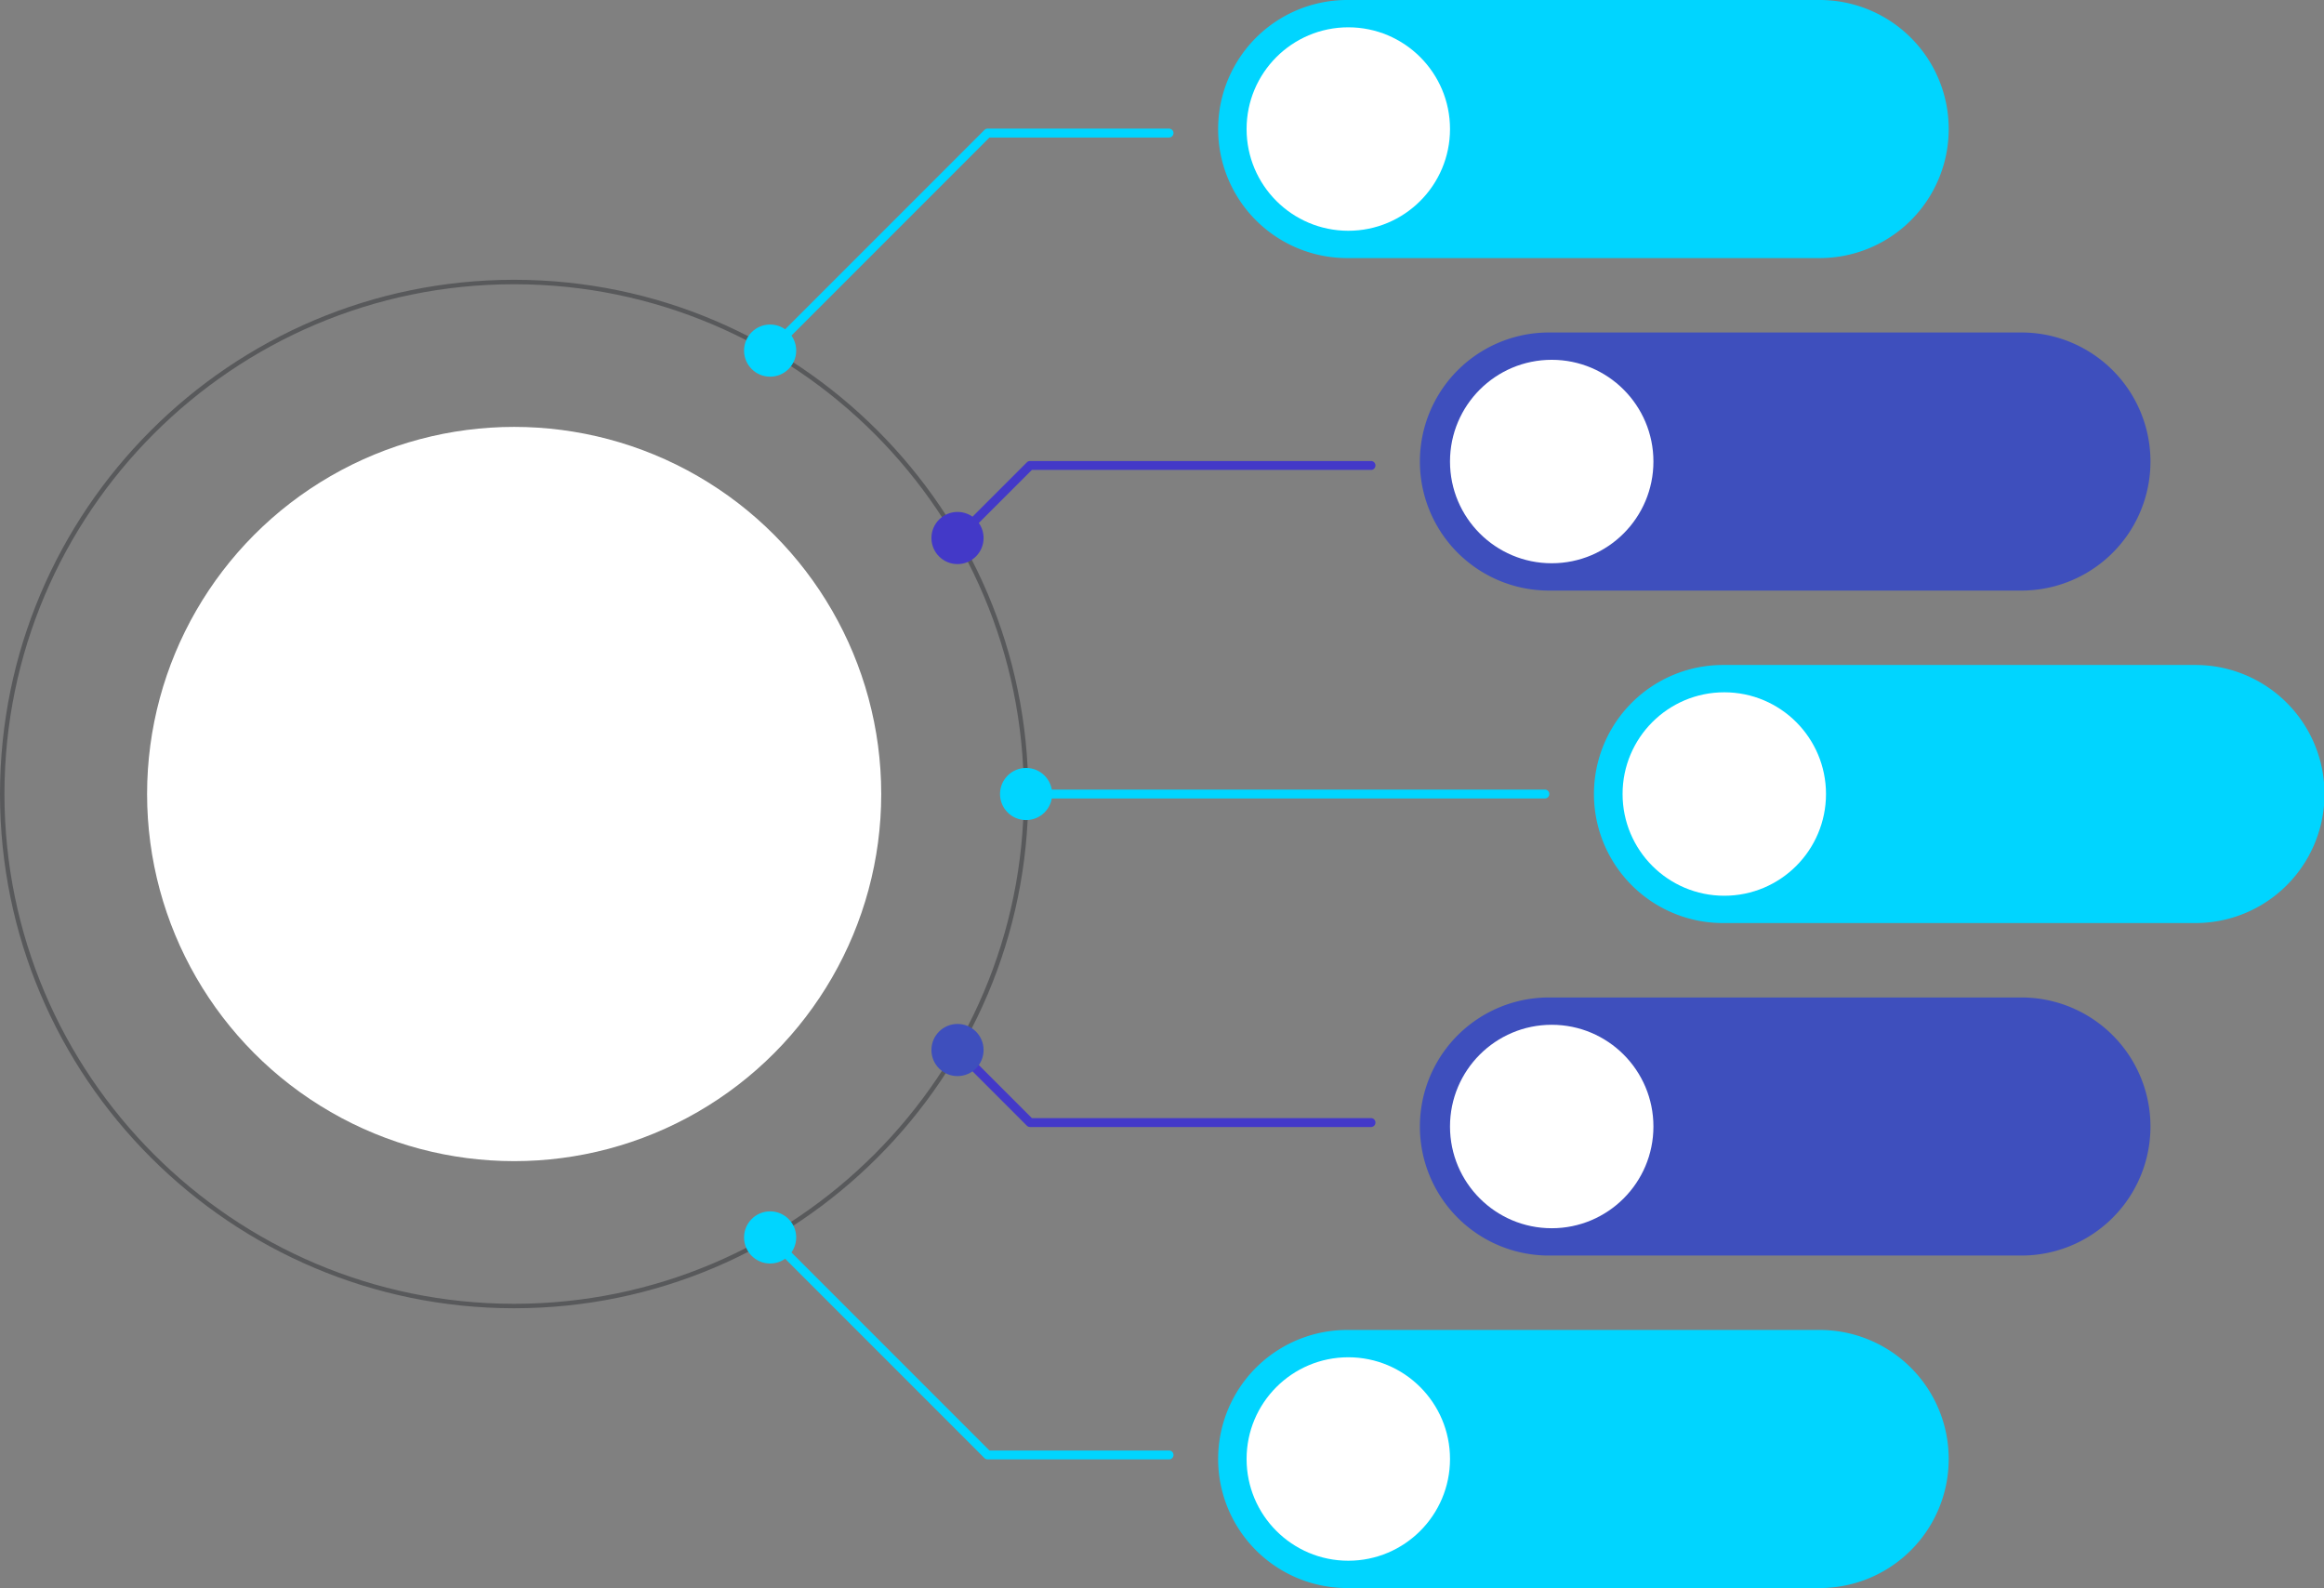 <?xml version="1.0" encoding="UTF-8"?>
<!DOCTYPE svg PUBLIC '-//W3C//DTD SVG 1.0//EN'
          'http://www.w3.org/TR/2001/REC-SVG-20010904/DTD/svg10.dtd'>
<svg height="600.0" preserveAspectRatio="xMidYMid meet" version="1.0" viewBox="0.0 0.0 878.2 600.0" width="878.2" xmlns="http://www.w3.org/2000/svg" xmlns:xlink="http://www.w3.org/1999/xlink" zoomAndPan="magnify"
><rect x="0.0" y="0.0" width="878.2" height="600.0" fill="#808080" stroke="none"/><g id="change1_1"
  ><path d="M291.017,134.149a1.682,1.682,0,0,1-1.189-2.871l82.188-82.188a1.682,1.682,0,0,1,1.189-.493h68.592a1.682,1.682,0,0,1,0,3.363h-67.895l-81.695,81.696A1.676,1.676,0,0,1,291.017,134.149Z" fill="#00d5ff"
  /></g
  ><g id="change2_1"
  ><path d="M361.825,204.956a1.682,1.682,0,0,1-1.189-2.871l27.408-27.407a1.682,1.682,0,0,1,1.189-.493H518.035a1.682,1.682,0,1,1,0,3.363H389.929l-26.915,26.914A1.676,1.676,0,0,1,361.825,204.956Z" fill="#4339c8"
  /></g
  ><g id="change1_2"
  ><path d="M441.796,551.402H373.204a1.682,1.682,0,0,1-1.189-.493l-82.188-82.187a1.682,1.682,0,0,1,2.378-2.378l81.695,81.694h67.895a1.682,1.682,0,0,1,0,3.363Z" fill="#00d5ff"
  /></g
  ><g id="change2_2"
  ><path d="M518.035,425.815H389.233a1.682,1.682,0,0,1-1.189-.493l-27.408-27.409a1.682,1.682,0,1,1,2.378-2.378l26.915,26.916h128.106a1.682,1.682,0,1,1,0,3.363Z" fill="#4339c8"
  /></g
  ><g id="change1_3"
  ><path d="M583.81,301.682H387.742a1.682,1.682,0,0,1,0-3.363H583.81a1.682,1.682,0,0,1,0,3.363Z" fill="#00d5ff"
  /></g
  ><g id="change3_1"
  ><path d="M194.292,494.292C87.159,494.292,0,407.134,0,300S87.159,105.709,194.292,105.709,388.583,192.867,388.583,300,301.424,494.292,194.292,494.292Zm0-386.901c-106.206,0-192.61,86.404-192.61,192.61S88.086,492.61,194.292,492.61,386.901,406.206,386.901,300,300.497,107.391,194.292,107.391Z" fill="#58595b"
  /></g
  ><g id="change1_4"
  ><path d="M687.631,97.507a48.753,48.753,0,0,0,0-97.507H509.07a48.753,48.753,0,0,0,0,97.507Z" fill="#00d5ff"
  /></g
  ><g id="change1_5"
  ><path d="M687.631,502.493a48.753,48.753,0,0,1,0,97.507H509.07a48.753,48.753,0,0,1,0-97.507Z" fill="#00d5ff"
  /></g
  ><g id="change4_1"
  ><path d="M763.87,223.13a48.753,48.753,0,0,0,0-97.507H585.309a48.753,48.753,0,0,0,0,97.507Z" fill="#3e4fbd"
  /></g
  ><g id="change1_6"
  ><path d="M829.645,348.753a48.753,48.753,0,0,0,0-97.507H651.083a48.753,48.753,0,0,0,0,97.507Z" fill="#00d5ff"
  /></g
  ><g id="change4_2"
  ><path d="M763.87,474.377a48.753,48.753,0,0,0,0-97.507H585.309a48.753,48.753,0,0,0,0,97.507Z" fill="#3e4fbd"
  /></g
  ><g id="change1_7"
  ><circle cx="291.017" cy="467.533" fill="#00d5ff" r="9.852"
  /></g
  ><g id="change4_3"
  ><circle cx="361.825" cy="396.725" fill="#3e4fbd" r="9.852"
  /></g
  ><g id="change1_8"
  ><circle cx="387.743" cy="300" fill="#00d5ff" r="9.852"
  /></g
  ><g id="change2_3"
  ><circle cx="361.825" cy="203.275" fill="#4339c8" r="9.852"
  /></g
  ><g id="change1_9"
  ><circle cx="291.017" cy="132.467" fill="#00d5ff" r="9.852"
  /></g
  ><g id="change5_1"
  ><circle cx="509.499" cy="48.753" fill="#fff" r="38.434"
  /></g
  ><g id="change5_2"
  ><circle cx="586.366" cy="174.377" fill="#fff" r="38.434"
  /></g
  ><g id="change5_3"
  ><circle cx="651.58" cy="300" fill="#fff" r="38.434"
  /></g
  ><g id="change5_4"
  ><circle cx="586.366" cy="425.623" fill="#fff" r="38.434"
  /></g
  ><g id="change5_5"
  ><circle cx="509.499" cy="551.247" fill="#fff" r="38.434"
  /></g
  ><g id="change5_6"
  ><circle cx="194.292" cy="300" fill="#fff" r="138.71"
  /></g
></svg
>
